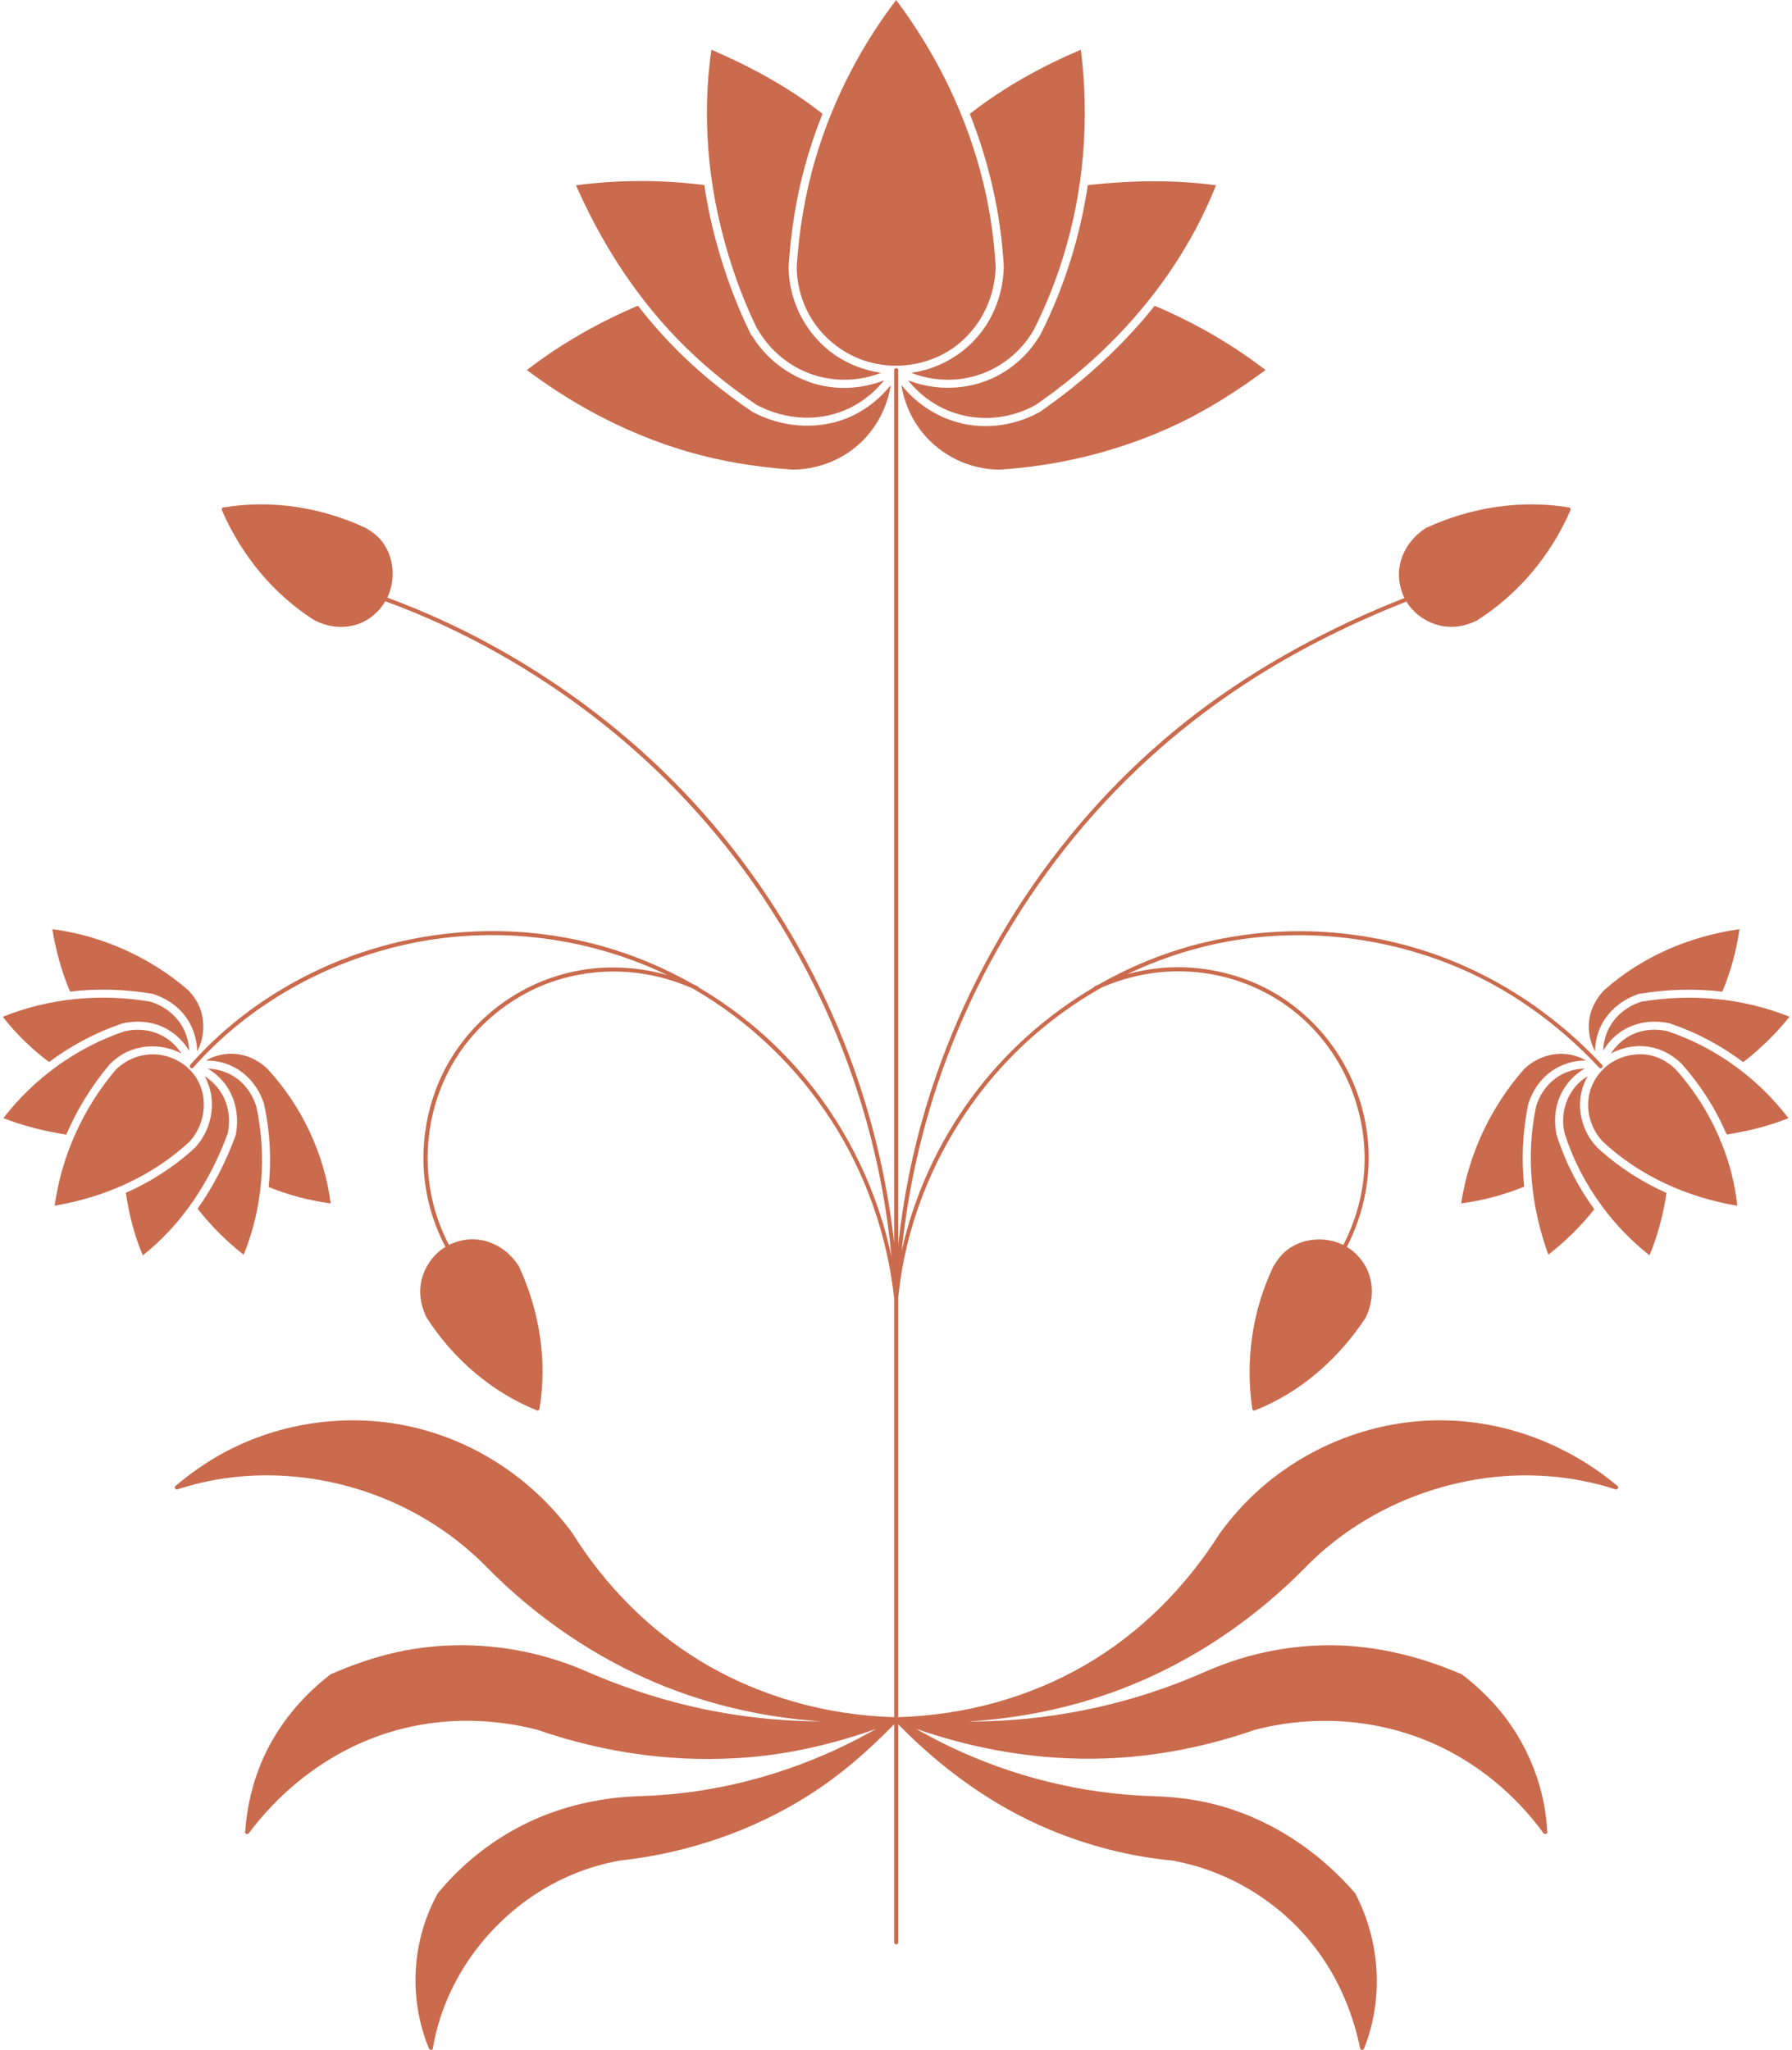 <?xml version="1.0" encoding="UTF-8" standalone="no"?><svg xmlns="http://www.w3.org/2000/svg" xmlns:xlink="http://www.w3.org/1999/xlink" fill="#000000" height="278" preserveAspectRatio="xMidYMid meet" version="1" viewBox="0.0 0.0 242.6 278.4" width="243" zoomAndPan="magnify"><g fill="#ca6b4d" id="change1_1"><path d="M135.938,36.193c0.002,0.036,0,0.069-0.003,0.101c-0.093,3.529-1.368,6.981-3.731,9.624 c-2.287,2.558-5.442,4.235-8.837,4.709c2.762,1.081,5.86,1.25,8.724,0.415c3.354-0.979,6.184-3.226,7.925-6.251 c1.577-3.153,2.906-6.428,3.955-9.795c2.85-9.149,3.618-18.754,2.431-28.247c-5.351,2.285-10.496,5.123-15.08,8.718 c2.616,6.577,4.204,13.551,4.611,20.63C135.937,36.127,135.939,36.159,135.938,36.193z"/><path d="M31.631,154.155c-0.014,0.067-0.036,0.126-0.065,0.175c-1.281,3.487-2.979,6.808-5.108,9.813 c1.817,2.327,3.928,4.434,6.255,6.251c2.586-6.334,3.175-13.497,1.708-20.174c-0.535-1.69-1.628-3.208-3.168-4.118 c-1.059-0.626-2.227-0.942-3.418-0.978c1.228,0.714,2.262,1.729,2.955,3.017c0.965,1.792,1.234,3.829,0.877,5.819 C31.667,154.02,31.657,154.085,31.631,154.155z"/><path d="M140.968,45.347c-0.013,0.025-0.026,0.048-0.041,0.07c-1.896,3.251-5.022,5.732-8.667,6.723 c-3.086,0.839-6.373,0.659-9.326-0.5c1.661,2.087,3.918,3.688,6.478,4.493c3.629,1.142,7.569,0.701,10.885-1.157 c3.493-2.423,6.799-5.12,9.83-8.103c6.255-6.153,11.393-13.534,14.63-21.71c-5.771-0.796-11.63-0.653-17.412-0.028 c-1.041,6.991-3.179,13.801-6.342,20.143C140.992,45.3,140.981,45.323,140.968,45.347z"/><path d="M107.817,36.193c0.005,3.001,1.027,6.017,2.908,8.367c1.978,2.473,4.734,4.205,7.847,4.833 c3.988,0.805,8.29-0.198,11.408-2.847c3.049-2.59,4.775-6.361,4.855-10.353c-0.212-3.787-0.764-7.55-1.65-11.238 c-2.181-9.071-6.287-17.5-11.864-24.955c-2.241,2.942-4.244,6.071-5.972,9.34c-2.1,3.973-3.808,8.148-5.061,12.464 C108.925,26.505,108.138,31.311,107.817,36.193z"/><path d="M102.446,44.656c0.039,0.037,0.075,0.081,0.106,0.134c1.68,2.876,4.411,5.116,7.593,6.133 c3.004,0.96,6.237,0.838,9.142-0.3c-2.918-0.407-5.705-1.673-7.879-3.703c-2.931-2.738-4.66-6.622-4.691-10.635 c-0.003-0.029-0.004-0.06-0.002-0.092c0-0.029,0.003-0.057,0.006-0.083c0.303-4.539,0.979-9.035,2.176-13.427 c0.67-2.457,1.479-4.869,2.422-7.226c-4.575-3.612-9.748-6.392-15.083-8.709c-0.467,3.216-0.664,6.472-0.604,9.721 c0.091,4.879,0.734,9.739,1.902,14.477C98.694,35.656,100.31,40.295,102.446,44.656z"/><path d="M6.287,144.228c2.972-2.221,6.28-3.987,9.814-5.194c0.037-0.018,0.078-0.032,0.123-0.043 c0.045-0.015,0.087-0.023,0.128-0.028c2.089-0.457,4.318-0.214,6.167,0.911c1.164,0.709,2.105,1.683,2.794,2.823 c-0.04-1.124-0.33-2.235-0.891-3.223c-0.961-1.692-2.503-2.859-4.348-3.44c-6.741-1.161-13.723-0.5-20.074,2.047 C1.812,140.393,3.935,142.468,6.287,144.228z"/><path d="M25.425,145.294c-0.114-0.053-0.193-0.135-0.241-0.229c-0.001-0.003-0.003-0.005-0.004-0.008 c-1.259-1.155-2.938-1.842-4.65-1.875c-1.991-0.038-3.755,0.722-5.191,2.088c-4.427,5.242-7.35,11.666-8.291,18.464 c6.766-1.146,13.25-3.99,18.308-8.69C27.835,152.344,28.042,147.958,25.425,145.294z"/><path d="M20.197,134.943c0.054,0,0.11,0.009,0.17,0.027c0.062,0.011,0.116,0.029,0.163,0.054 c2.024,0.676,3.804,1.999,4.845,3.894c0.659,1.199,0.999,2.515,1.033,3.851c0.525-1.016,0.823-2.146,0.824-3.296 c0.001-0.883-0.143-1.756-0.458-2.582c-0.357-0.936-0.901-1.699-1.585-2.42c-5.189-4.492-11.662-7.382-18.458-8.297 c0.478,2.907,1.254,5.771,2.404,8.486C12.793,134.228,16.515,134.325,20.197,134.943z"/><path d="M29.837,148.697c-0.597-1.071-1.418-1.918-2.41-2.531c1.687,3.046,1.128,6.941-1.208,9.563 c-0.023,0.033-0.051,0.064-0.084,0.096c-0.001,0.001-0.002,0.002-0.004,0.004c-0.009,0.01-0.02,0.021-0.03,0.029 c-0.015,0.015-0.03,0.027-0.045,0.039c-2.762,2.549-5.934,4.577-9.342,6.093c0.429,2.909,1.146,5.784,2.303,8.491 c5.393-4.259,9.22-10.193,11.55-16.618C30.916,152.127,30.705,150.253,29.837,148.697z"/><path d="M14.468,144.6c0.024-0.038,0.054-0.074,0.091-0.11c0.034-0.039,0.069-0.071,0.106-0.098 c0.627-0.584,1.323-1.123,2.098-1.492c2.391-1.142,5.214-1.039,7.492,0.167c-0.581-0.906-1.353-1.687-2.292-2.241 c-1.656-0.978-3.582-1.206-5.445-0.771c-6.488,2.188-12.257,6.369-16.434,11.787c2.753,1.071,5.625,1.793,8.545,2.239 C10.091,150.67,12.056,147.477,14.468,144.6z"/><path d="M91.568,45.986c3.263,3.375,6.896,6.366,10.786,8.989c3.18,1.706,7.003,2.244,10.495,1.255 c2.725-0.771,5.099-2.404,6.851-4.587c-3.122,1.225-6.642,1.397-9.848,0.343c-3.348-1.101-6.23-3.35-8.077-6.348 c-0.067-0.045-0.129-0.113-0.175-0.207c-1.692-3.42-3.066-7.012-4.165-10.665c-0.95-3.157-1.677-6.38-2.166-9.636 c-5.782-0.729-11.649-0.732-17.428,0.032c1.623,3.672,3.502,7.233,5.676,10.609C85.869,39.423,88.548,42.862,91.568,45.986z"/><path d="M44.537,163.426c-0.89-6.792-3.975-13.313-8.637-18.324c-1.312-1.236-3.055-2.008-4.872-2.004 c-1.241,0.002-2.402,0.329-3.435,0.922c1.473-0.008,2.936,0.349,4.216,1.129c1.745,1.063,2.992,2.722,3.632,4.65 c0.018,0.038,0.033,0.08,0.043,0.127c0.014,0.043,0.022,0.084,0.026,0.124c0.79,3.658,0.983,7.43,0.598,11.142 C38.8,162.304,41.651,163.04,44.537,163.426z"/><path d="M211.455,143.11c-1.794,0.051-3.474,0.781-4.79,1.992c-4.544,5.134-7.592,11.543-8.62,18.324 c2.938-0.386,5.814-1.17,8.565-2.269c-0.387-3.689-0.235-7.43,0.531-11.107c0.004-0.04,0.012-0.081,0.024-0.124 c0.011-0.047,0.024-0.089,0.042-0.127c0.621-1.918,1.87-3.629,3.623-4.661c1.29-0.759,2.729-1.12,4.188-1.121 C213.939,143.412,212.722,143.075,211.455,143.11z"/><path d="M226.134,140.054c-1.843-0.435-3.821-0.232-5.456,0.761c-0.941,0.571-1.713,1.346-2.291,2.253 c1.302-0.702,2.801-1.068,4.275-0.997c2.052,0.101,3.816,0.945,5.284,2.358c0.012,0.01,0.023,0.021,0.034,0.031 c0.009,0.009,0.018,0.018,0.025,0.026c0.002,0.001,0.003,0.002,0.004,0.003c0.001,0.002,0.002,0.003,0.004,0.004 c0.002,0.003,0.005,0.006,0.008,0.009c0.017,0.018,0.032,0.036,0.047,0.055c2.498,2.813,4.552,6.042,6.04,9.51 c2.86-0.449,5.696-1.136,8.385-2.218C238.342,146.421,232.617,142.242,226.134,140.054z"/><path d="M214.826,145.116c-1.203,0.027-2.391,0.339-3.438,0.975c-1.541,0.937-2.63,2.413-3.158,4.129 c-1.434,6.753-0.685,13.707,1.652,20.16c2.327-1.784,4.42-3.863,6.245-6.157c-2.197-3.022-3.927-6.382-5.07-9.953 c-0.016-0.035-0.028-0.072-0.037-0.114c-0.014-0.041-0.021-0.081-0.025-0.119c-0.418-1.993-0.173-4.117,0.836-5.904 C212.558,146.842,213.591,145.829,214.826,145.116z"/><path d="M216.582,155.884c-0.002-0.001-0.004-0.003-0.006-0.005c-0.007-0.006-0.015-0.012-0.021-0.018 c-0.013-0.011-0.024-0.022-0.036-0.035c-0.001-0.001-0.002-0.002-0.003-0.003c-0.025-0.023-0.046-0.047-0.065-0.071 c-0.488-0.53-0.927-1.117-1.264-1.756c-0.909-1.722-1.243-3.73-0.814-5.643c0.174-0.774,0.464-1.516,0.853-2.199 c-1.009,0.61-1.856,1.458-2.442,2.533c-0.863,1.582-1.092,3.419-0.7,5.174c1.125,3.557,2.861,6.919,5.078,9.927 c0.019,0.015,0.037,0.029,0.053,0.045c0.061,0.061,0.102,0.127,0.127,0.195c1.808,2.409,3.925,4.587,6.286,6.446 c1.12-2.711,1.873-5.566,2.307-8.466c-3.413-1.527-6.588-3.574-9.349-6.124C216.583,155.885,216.583,155.885,216.582,155.884z"/><path d="M222.491,136.034c-1.797,0.588-3.381,1.771-4.296,3.446c-0.545,0.998-0.83,2.093-0.865,3.205 c0.683-1.148,1.625-2.137,2.791-2.822c1.876-1.104,4.07-1.367,6.179-0.9c0.041,0.005,0.083,0.014,0.127,0.028 c0.044,0.011,0.085,0.025,0.121,0.043c3.537,1.208,6.838,2.978,9.798,5.203c2.339-1.789,4.445-3.872,6.296-6.161 C236.266,135.515,229.258,134.901,222.491,136.034z"/><path d="M217.243,138.923c1.054-1.865,2.765-3.188,4.77-3.888c0.052-0.03,0.113-0.053,0.186-0.065 c0.066-0.021,0.129-0.03,0.188-0.029c3.704-0.604,7.448-0.704,11.128-0.274c1.138-2.711,1.907-5.582,2.338-8.49 c-6.755,0.955-13.28,3.729-18.389,8.294c-1.339,1.385-2.142,3.178-2.082,5.126c0.033,1.125,0.331,2.208,0.847,3.185 C216.247,141.439,216.573,140.109,217.243,138.923z"/><path d="M140.956,55.854c-0.03,0.026-0.064,0.051-0.104,0.073c-0.039,0.027-0.078,0.048-0.116,0.063 c-3.553,1.95-7.861,2.457-11.729,1.169c-2.759-0.918-5.184-2.621-6.973-4.88c0.413,2.667,1.62,5.202,3.473,7.181 c2.559,2.734,6.131,4.305,9.879,4.314c3.772-0.242,7.522-0.792,11.201-1.666c4.533-1.077,8.962-2.611,13.164-4.629 c4.166-2.001,8.015-4.487,11.723-7.228c-4.601-3.551-9.697-6.458-15.044-8.726C152.021,47.034,146.755,51.818,140.956,55.854z"/><path d="M92.88,61.292c4.698,1.378,9.505,2.156,14.387,2.482c3.381-0.007,6.729-1.313,9.2-3.63 c2.237-2.099,3.641-4.866,4.122-7.849c-1.924,2.413-4.568,4.244-7.572,5.032c-3.725,0.978-7.702,0.448-11.098-1.338 c-0.04-0.015-0.08-0.036-0.121-0.063c-0.041-0.022-0.076-0.047-0.107-0.074c-3.924-2.655-7.614-5.673-10.902-9.088 c-1.608-1.67-3.121-3.425-4.54-5.25c-5.354,2.28-10.466,5.179-15.074,8.74c2.957,2.212,6.07,4.218,9.329,5.955 C84.447,58.312,88.59,60.034,92.88,61.292z"/><path d="M233.198,154.825c-0.014-0.048-0.019-0.1-0.017-0.152c-1.455-3.438-3.484-6.639-5.951-9.402 c-1.396-1.367-3.133-2.172-5.109-2.1c-1.7,0.063-3.397,0.714-4.645,1.885c-0.004,0.006-0.007,0.011-0.01,0.017 c-0.047,0.091-0.123,0.169-0.232,0.221c-1.235,1.28-1.965,3.006-1.946,4.798c0.02,1.85,0.743,3.605,2.007,4.953 c5.037,4.679,11.5,7.578,18.25,8.697c-0.309-2.969-1.066-5.891-2.197-8.666C233.279,155.013,233.227,154.93,233.198,154.825z"/><path d="M195.319,192.881c-9.097-0.041-18.03,3.421-24.791,9.491c-1.952,1.753-3.701,3.725-5.248,5.842 c-4.592,7.263-10.734,13.485-18.172,17.831c-7.726,4.514-16.583,6.888-25.508,7.145c0-18.214,0-36.429,0-54.644 c0-0.733,0-1.466,0-2.199c0.003-0.021,0.003-0.042,0-0.065c1.078-11.141,5.856-21.912,13.158-30.365 c4.077-4.719,8.982-8.7,14.402-11.776c4.125-1.808,8.562-2.556,13.061-2.107c4.395,0.438,8.654,2.037,12.237,4.617 c6.97,5.02,10.915,13.536,10.439,22.082c-0.2,3.598-1.205,7.132-2.853,10.331c-1.471-0.734-3.191-0.913-4.798-0.597 c-0.903,0.178-1.771,0.552-2.536,1.062c-0.857,0.571-1.479,1.352-2.021,2.217c-0.033,0.053-0.065,0.106-0.098,0.159 c-0.013,0.016-0.023,0.034-0.033,0.054c-0.013,0.021-0.021,0.04-0.028,0.06c-2.867,6.004-3.813,12.752-2.845,19.326 c0.015,0.095,0.064,0.152,0.128,0.18c0.055,0.035,0.127,0.046,0.212,0.013c6.202-2.432,11.367-7.016,15.019-12.539 c0.016-0.018,0.03-0.038,0.042-0.063c0.017-0.025,0.027-0.05,0.034-0.074c0.776-1.635,1.015-3.464,0.589-5.232 c-0.431-1.792-1.613-3.342-3.178-4.298c-0.002-0.001-0.003-0.001-0.004-0.002c2.052-3.989,3.087-8.442,2.951-12.931 c-0.128-4.261-1.355-8.453-3.474-12.146c-1.999-3.487-4.823-6.484-8.173-8.702c-3.644-2.412-7.927-3.783-12.271-4.127 c-3.017-0.239-6.005,0.082-8.88,0.881c2.938-1.402,5.998-2.548,9.136-3.413c11.299-3.116,23.535-2.323,34.433,1.933 c7.831,3.058,14.827,8.032,20.545,14.17c0.242,0.261,0.632-0.13,0.39-0.39c-7.297-7.833-16.573-13.574-26.94-16.312 c-11.146-2.943-23.074-2.343-33.835,1.802c-2.59,0.997-5.097,2.19-7.501,3.559c-0.202,0.089-0.403,0.179-0.604,0.272 c-0.079,0.037-0.121,0.094-0.136,0.156c-6.498,3.83-12.207,8.963-16.681,15.065c-4.502,6.142-7.756,13.283-9.418,20.743 c0.983-9.532,3.23-18.882,6.753-27.831c4.068-10.339,9.81-20.039,16.872-28.613c6.964-8.455,15.277-15.713,24.541-21.551 c6.438-4.057,13.301-7.412,20.375-10.203c0.869,1.447,2.284,2.519,3.871,3.069c1.865,0.646,3.867,0.406,5.618-0.455 c0.029-0.015,0.058-0.029,0.087-0.044c0.024-0.01,0.046-0.021,0.064-0.037c0.008-0.005,0.018-0.01,0.024-0.016 c5.599-3.575,9.951-8.805,12.6-14.885c0.015-0.032,0.021-0.064,0.023-0.095c0.037-0.133-0.013-0.281-0.188-0.311 c-0.011-0.002-0.022-0.003-0.033-0.005c-0.026-0.009-0.053-0.013-0.079-0.013c-6.558-1.06-13.259,0.01-19.278,2.774 c-0.013,0.004-0.025,0.009-0.037,0.016c-0.022,0.008-0.043,0.019-0.061,0.032c-0.018,0.01-0.032,0.021-0.046,0.032 c-1.547,1.016-2.724,2.499-3.277,4.273c-0.534,1.711-0.343,3.582,0.447,5.178c-10.034,3.968-19.611,9.084-28.206,15.632 c-8.61,6.56-16.102,14.505-22.265,23.396c-6.385,9.212-11.3,19.428-14.522,30.161c-1.831,6.097-3.064,12.335-3.753,18.645 c0-25.244,0-50.489,0-75.733c0-14.349,0-28.697,0-43.046c0-0.355-0.551-0.355-0.551,0c0,28.413,0,56.826,0,85.239 c0,11.091,0,22.182,0,33.272c-1.041-9.259-3.298-18.375-6.731-27.042c-4.012-10.127-9.597-19.651-16.466-28.103 c-6.831-8.403-15.037-15.68-24.096-21.602c-6.721-4.394-13.994-8.098-21.538-10.863c0.744-1.519,0.907-3.293,0.543-4.938 c-0.202-0.911-0.603-1.78-1.142-2.539c-0.589-0.829-1.389-1.414-2.244-1.942c-0.01-0.008-0.021-0.015-0.033-0.021 c-0.019-0.015-0.042-0.025-0.066-0.034c-0.007-0.004-0.015-0.007-0.022-0.01c-5.986-2.781-12.672-3.843-19.203-2.778 c-0.026,0-0.053,0.004-0.079,0.013c-0.011,0.001-0.023,0.003-0.034,0.005c-0.176,0.029-0.226,0.178-0.188,0.312 c0.002,0.03,0.009,0.062,0.023,0.094c2.63,6.053,6.933,11.332,12.517,14.885c0.007,0.006,0.017,0.011,0.025,0.016 c0.019,0.016,0.042,0.028,0.066,0.037c0.008,0.004,0.016,0.009,0.024,0.011c1.654,0.823,3.517,1.102,5.319,0.637 c1.777-0.458,3.299-1.69,4.23-3.256c10.416,3.803,20.274,9.371,28.998,16.201c8.594,6.729,16.095,14.78,22.185,23.837 c6.271,9.325,11.073,19.643,14.117,30.46c1.704,6.058,2.852,12.27,3.441,18.533c-1.868-8.776-5.789-17.043-11.499-24.02 c-4.126-5.041-9.131-9.3-14.716-12.589c-0.016-0.061-0.058-0.116-0.136-0.151c-0.182-0.084-0.364-0.165-0.548-0.245 c-3.366-1.918-6.935-3.489-10.644-4.668c-10.851-3.448-22.58-3.396-33.429,0.017c-9.239,2.906-17.842,8.29-24.256,15.575 c-0.234,0.266,0.155,0.657,0.39,0.39c7.539-8.563,17.996-14.368,29.101-16.783c11.283-2.454,23.199-1.178,33.751,3.49 c0.518,0.229,1.03,0.467,1.539,0.712c-3.005-0.849-6.145-1.188-9.278-0.962c-4.257,0.307-8.386,1.699-11.978,3.997 c-3.383,2.165-6.246,5.129-8.296,8.581c-2.267,3.817-3.46,8.234-3.564,12.663c-0.102,4.368,0.935,8.771,2.982,12.632 c-1.426,0.861-2.487,2.248-3.042,3.813c-0.671,1.896-0.423,3.887,0.428,5.675c0.01,0.021,0.021,0.042,0.031,0.063 c0.007,0.021,0.017,0.041,0.03,0.062c0.011,0.022,0.024,0.042,0.039,0.059c3.581,5.556,8.794,10.061,14.94,12.543 c0.088,0.036,0.163,0.022,0.219-0.018c0.059-0.029,0.105-0.086,0.12-0.175c1.1-6.566,0.013-13.292-2.76-19.317 c-0.007-0.022-0.016-0.045-0.03-0.068c-0.012-0.025-0.027-0.047-0.042-0.064c-0.983-1.547-2.451-2.717-4.201-3.279 c-1.735-0.559-3.629-0.363-5.249,0.442c-4.275-8.056-3.776-18.159,1.22-25.782c2.24-3.417,5.348-6.238,8.912-8.223 c3.878-2.158,8.301-3.198,12.731-3.117c3.524,0.064,7.027,0.876,10.247,2.305c7.575,4.361,14.063,10.563,18.812,17.911 c4.678,7.238,7.579,15.573,8.529,24.132c0,14.819,0,29.639,0,44.458c0,4.15,0,8.301,0,12.45c-9.279-0.268-18.446-2.835-26.39-7.672 c-7.039-4.286-12.935-10.326-17.29-17.304c-4.968-6.782-12.085-11.793-20.2-14.039c-9.126-2.526-19.202-1.313-27.479,3.275 c-2.219,1.23-4.295,2.708-6.233,4.342c-0.121,0.103-0.11,0.236-0.037,0.333c0.051,0.105,0.16,0.176,0.305,0.128 c8.976-2.944,18.873-2.383,27.623,1.068c5.378,2.121,10.329,5.364,14.374,9.497c6.171,6.267,13.447,11.42,21.466,15.046 c7.564,3.419,15.699,5.351,23.96,5.899c-6.472-0.03-12.92-0.817-19.231-2.429c-4.144-1.059-8.201-2.453-12.134-4.13 c-8.657-3.911-18.504-4.88-27.717-2.492c-2.543,0.659-5.018,1.563-7.427,2.608c-0.039,0.005-0.079,0.021-0.12,0.052 c-0.049,0.021-0.082,0.051-0.105,0.083c-3.147,2.442-5.833,5.435-7.818,8.896c-2.167,3.778-3.366,8.022-3.673,12.358 c-0.035,0.073-0.026,0.144,0.009,0.201c0.057,0.153,0.258,0.189,0.397,0.111c0.037-0.02,0.072-0.047,0.101-0.086 c5.196-6.939,12.543-12.141,21-14.224c5.959-1.467,12.265-1.338,18.195,0.2c9.26,3.225,19.167,4.563,28.944,3.705 c5.817-0.511,11.516-1.88,17.012-3.825c-7.478,4.261-15.684,7.154-24.211,8.429c-2.604,0.389-5.231,0.613-7.862,0.695 c-4.396,0.137-8.758,0.967-12.859,2.568c-4.159,1.624-7.956,4.048-11.232,7.075c-1.175,1.086-2.272,2.256-3.294,3.487 c-0.02,0.019-0.039,0.04-0.054,0.068c-3.554,6.435-3.996,14.266-1.197,21.061c0.027,0.066,0.071,0.112,0.123,0.142 c0.12,0.083,0.293,0.082,0.372-0.043c0.046-0.047,0.069-0.112,0.053-0.191c1.471-8.604,6.815-16.268,14.114-20.981 c3.417-2.207,7.259-3.726,11.265-4.436c9.058-0.994,17.847-3.942,25.564-8.811c4.302-2.714,8.146-6.065,11.688-9.702 c0,9.877,0,19.754,0,29.631c0,0.355,0.551,0.355,0.551,0c0-9.877,0-19.754,0-29.631c5.901,6.038,12.804,11.077,20.622,14.334 c5.286,2.202,10.938,3.643,16.64,4.181c8.653,1.573,16.382,6.797,21.04,14.257c2.135,3.419,3.587,7.232,4.414,11.171 c-0.011,0.076,0.016,0.139,0.063,0.185c0.096,0.133,0.299,0.116,0.413,0.003c0.03-0.027,0.056-0.063,0.073-0.107 c2.708-6.822,2.178-14.57-1.2-21.061c-0.021-0.039-0.046-0.069-0.075-0.092c-5.605-6.422-13.107-11.065-21.558-12.54 c-1.944-0.34-3.916-0.513-5.889-0.567c-9.528-0.297-18.902-2.61-27.501-6.72c-1.572-0.752-3.115-1.565-4.628-2.432 c8.247,2.885,16.964,4.34,25.715,4.03c6.917-0.244,13.767-1.609,20.297-3.883c9.137-2.37,18.94-1.296,27.197,3.332 c4.708,2.639,8.824,6.33,11.997,10.691c0.006,0.009,0.014,0.016,0.02,0.022c0.001,0,0.001,0.001,0.001,0.001 c0.01,0.011,0.019,0.021,0.029,0.03c0.012,0.01,0.024,0.02,0.038,0.027c0,0,0,0.001,0.001,0.001c0.135,0.083,0.338,0.05,0.403-0.1 c0.036-0.058,0.048-0.127,0.018-0.2c-0.19-4.077-1.343-8.057-3.245-11.662c-2.002-3.792-4.853-7.009-8.251-9.604 c-0.023-0.031-0.057-0.059-0.104-0.079c-0.041-0.031-0.081-0.046-0.12-0.051c-4.328-1.856-8.874-3.151-13.562-3.665 c-4.774-0.522-9.612-0.15-14.271,1.005c-2.509,0.622-4.953,1.489-7.313,2.543c-9.233,4.034-19.183,6.246-29.252,6.541 c-0.834,0.024-1.669,0.034-2.503,0.033c6.47-0.395,12.882-1.623,19.019-3.762c8.445-2.942,16.218-7.624,22.923-13.525 c1.336-1.177,2.626-2.405,3.875-3.674c6.249-6.385,14.611-10.53,23.411-11.945c6.218-0.999,12.674-0.559,18.671,1.38 c0.145,0.047,0.253-0.023,0.305-0.128c0.074-0.097,0.086-0.23-0.037-0.333C212.545,196.173,204.114,192.921,195.319,192.881z"/></g></svg>